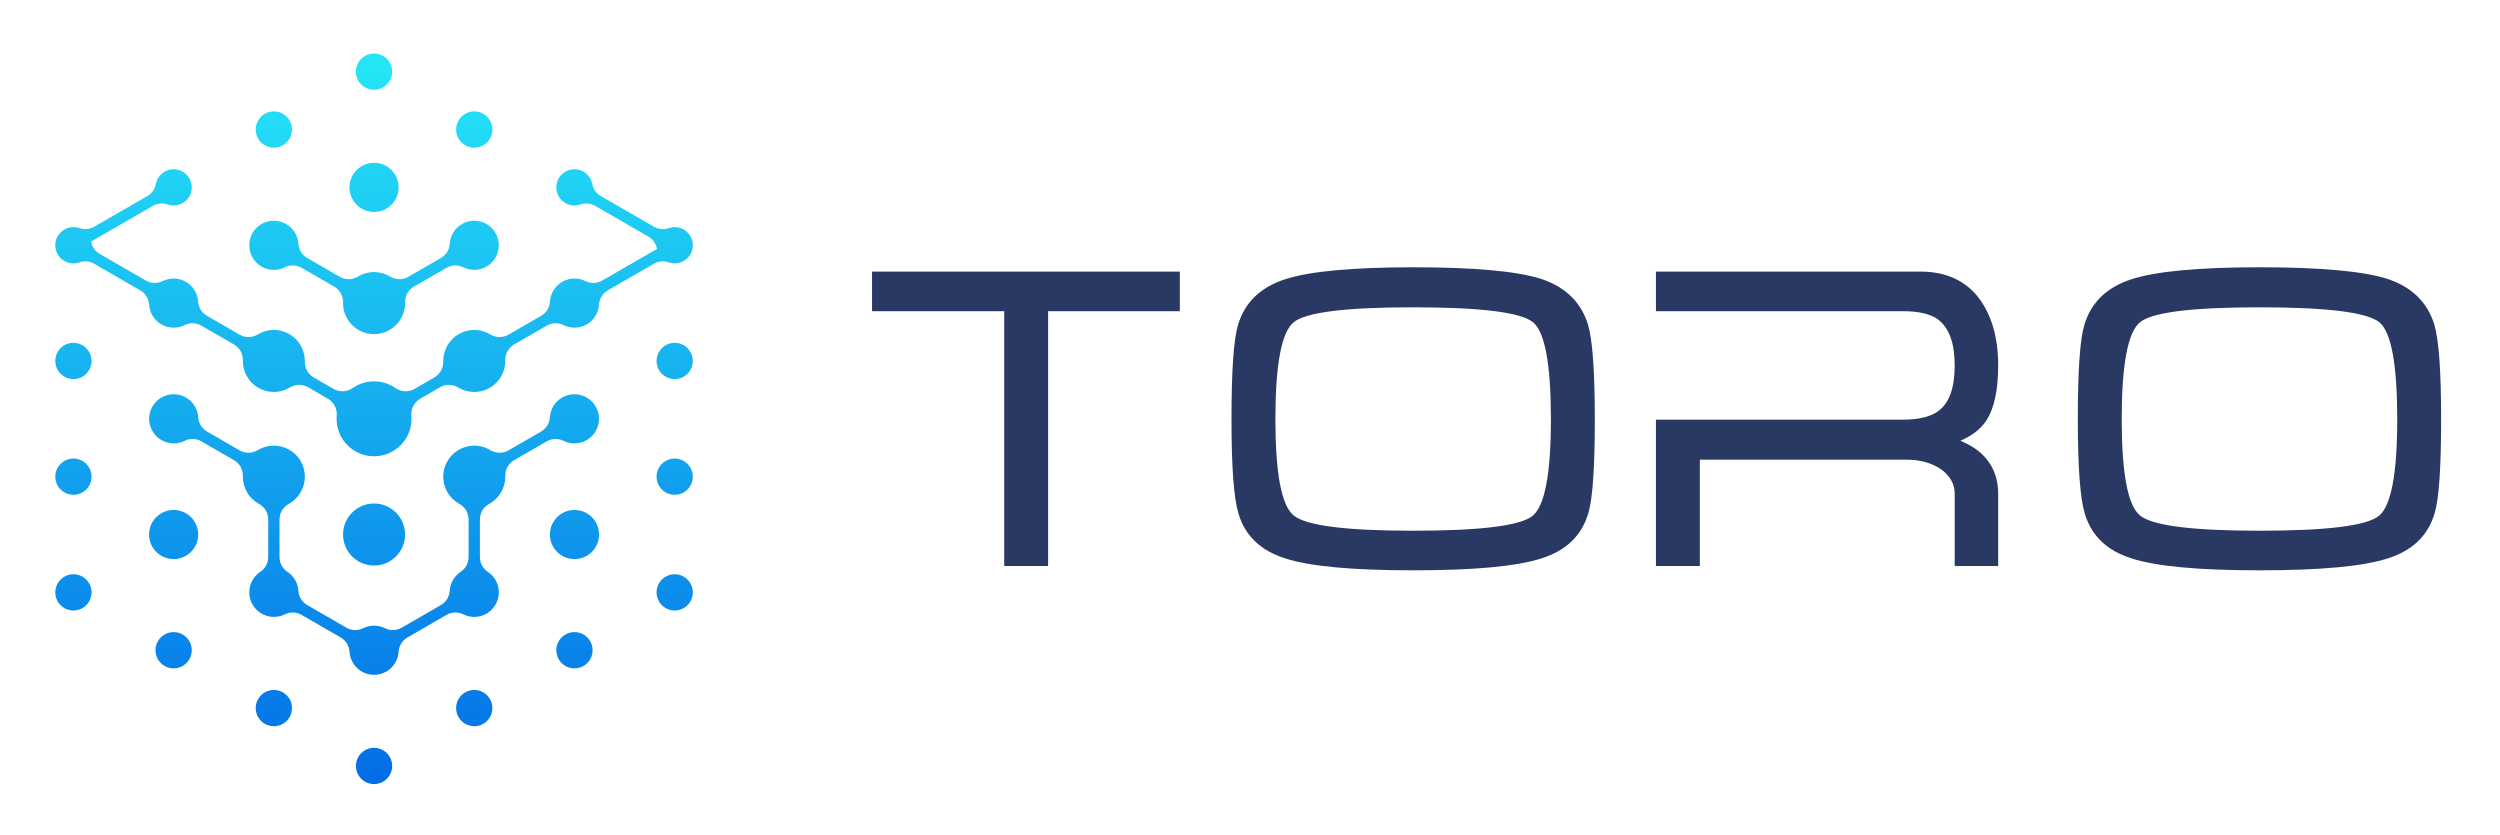 <svg xmlns="http://www.w3.org/2000/svg" viewBox="36.632 118.893 248.069 82.904" id="svg2" version="1.1" style="max-height: 500px" width="248.069" height="82.904">
  <defs id="defs6">
    <clipPath id="clipPath18" clipPathUnits="userSpaceOnUse">
      <path id="path16" clip-rule="evenodd" d="m 404.063,1021.16 c -7.454,0 -13.493,6.04 -13.493,13.49 0,7.46 6.039,13.5 13.493,13.5 7.453,0 13.492,-6.04 13.492,-13.5 0,-7.45 -6.039,-13.49 -13.492,-13.49 z m 25.003,176.2 23.973,-13.84 c 4.363,-2.52 9.391,-2.48 13.715,0.12 0.117,0.07 0.238,0.15 0.359,0.21 11.028,6.37 25.176,2.58 31.539,-8.45 6.368,-11.02 2.575,-25.17 -8.453,-31.54 -0.121,-0.07 -0.242,-0.14 -0.367,-0.21 -4.414,-2.44 -6.965,-6.77 -6.965,-11.82 l 0.008,-27.67 c 0,-4.64 2.137,-8.63 5.996,-11.21 2.254,-1.51 4.203,-3.54 5.649,-6.04 1.445,-2.51 2.23,-5.21 2.406,-7.92 0.304,-4.63 2.699,-8.47 6.719,-10.8 l 28.851,-16.67 c 4.02,-2.33 8.543,-2.48 12.707,-0.44 2.43,1.19 5.164,1.87 8.051,1.87 2.887,0 5.621,-0.68 8.047,-1.87 4.168,-2.04 8.691,-1.89 12.711,0.44 l 28.847,16.67 c 4.02,2.32 6.407,6.16 6.719,10.8 0.383,5.82 3.496,10.9 8.07,13.97 3.852,2.58 5.981,6.57 5.981,11.21 l 0.008,27.66 c 0.004,5.05 -2.547,9.38 -6.965,11.82 -0.121,0.07 -0.246,0.14 -0.367,0.21 -11.028,6.37 -14.821,20.52 -8.453,31.54 6.367,11.03 20.515,14.82 31.543,8.45 0.117,-0.07 0.242,-0.14 0.359,-0.21 4.324,-2.6 9.348,-2.64 13.715,-0.12 l 23.965,13.84 c 4.019,2.33 6.414,6.17 6.718,10.8 0.18,2.71 0.965,5.41 2.407,7.91 5.043,8.73 16.254,11.74 24.988,6.69 8.734,-5.04 11.738,-16.25 6.695,-24.98 -4.836,-8.37 -15.336,-11.48 -23.894,-7.28 -4.164,2.05 -8.684,1.89 -12.703,-0.43 l -23.969,-13.85 c -4.375,-2.52 -6.848,-6.9 -6.746,-11.95 0.078,-4.06 -0.91,-8.19 -3.086,-11.96 -2.172,-3.77 -5.258,-6.69 -8.817,-8.65 -4.422,-2.44 -6.984,-6.77 -6.984,-11.82 l -0.008,-27.68 c 0,-4.63 2.125,-8.62 5.977,-11.21 4.89,-3.28 8.105,-8.86 8.105,-15.19 0,-10.1 -8.187,-18.3 -18.293,-18.3 -2.883,0 -5.617,0.68 -8.047,1.87 -4.164,2.05 -8.687,1.89 -12.707,-0.43 l -28.851,-16.68 c -4.02,-2.32 -6.41,-6.16 -6.715,-10.8 -0.633,-9.53 -8.563,-17.06 -18.25,-17.06 -9.691,0 -17.621,7.53 -18.25,17.07 -0.309,4.63 -2.699,8.47 -6.715,10.79 l -28.855,16.68 c -4.02,2.32 -8.539,2.48 -12.707,0.43 -8.555,-4.2 -19.055,-1.09 -23.887,7.28 -4.836,8.38 -2.274,19.03 5.644,24.34 3.856,2.58 5.989,6.57 5.985,11.21 l -0.004,27.68 c -0.004,5.05 -2.563,9.38 -6.988,11.82 -3.555,1.96 -6.641,4.88 -8.813,8.65 -2.176,3.77 -3.164,7.9 -3.086,11.96 0.102,5.05 -2.375,9.43 -6.746,11.95 l -23.977,13.85 c -4.011,2.32 -8.523,2.48 -12.691,0.44 -5.289,-2.59 -11.73,-2.59 -17.203,0.57 -8.738,5.05 -11.738,16.26 -6.695,24.99 5.043,8.73 16.25,11.74 24.984,6.69 5.477,-3.16 8.699,-8.74 9.102,-14.62 0.312,-4.62 2.699,-8.46 6.714,-10.78 z m 74.586,129.17 23.961,-13.83 c 4.375,-2.52 9.407,-2.47 13.727,0.14 3.48,2.1 7.555,3.31 11.914,3.31 4.359,0 8.434,-1.21 11.914,-3.31 4.32,-2.61 9.352,-2.66 13.727,-0.14 l 23.964,13.84 c 4.016,2.31 6.407,6.14 6.723,10.77 0.402,5.88 3.625,11.46 9.098,14.62 8.734,5.04 19.945,2.04 24.988,-6.69 5.043,-8.74 2.039,-19.95 -6.695,-24.99 -5.481,-3.16 -11.926,-3.16 -17.219,-0.57 -4.164,2.05 -8.68,1.89 -12.695,-0.43 l -23.969,-13.82 c -4.367,-2.52 -6.844,-6.9 -6.754,-11.95 0.004,-0.14 0.008,-0.28 0.008,-0.42 0,-12.75 -10.34,-23.09 -23.09,-23.09 -12.754,0 -23.09,10.34 -23.09,23.09 0,0.14 0.004,0.28 0.004,0.42 0.094,5.05 -2.383,9.43 -6.754,11.95 l -23.957,13.82 c -4.023,2.32 -8.547,2.47 -12.711,0.42 -2.433,-1.2 -5.172,-1.87 -8.066,-1.87 -10.102,0 -18.293,8.19 -18.293,18.29 0,10.1 8.191,18.29 18.293,18.29 9.683,0 17.613,-7.53 18.25,-17.06 0.308,-4.62 2.703,-8.47 6.722,-10.79 z m -115.14,38.84 -45.844,-26.48 c 0.008,-0.06 0.023,-0.12 0.039,-0.19 0.773,-3.97 2.996,-7.09 6.5,-9.11 l 34.098,-19.69 c 4.015,-2.31 8.527,-2.47 12.691,-0.43 5.289,2.59 11.738,2.59 17.211,-0.57 5.473,-3.16 8.695,-8.74 9.098,-14.62 0.316,-4.62 2.707,-8.46 6.722,-10.77 l 24.012,-13.87 c 4.363,-2.51 9.383,-2.47 13.703,0.12 6.965,4.19 15.938,4.57 23.457,0.23 7.524,-4.35 11.676,-12.31 11.539,-20.44 -0.09,-5.03 2.383,-9.4 6.75,-11.92 l 14.473,-8.36 c 4.629,-2.67 10.043,-2.45 14.441,0.6 4.5,3.11 9.961,4.94 15.852,4.94 5.891,0 11.355,-1.83 15.859,-4.95 4.395,-3.04 9.809,-3.26 14.442,-0.59 l 14.465,8.35 c 4.367,2.52 6.835,6.89 6.75,11.93 -0.141,8.13 4.011,16.09 11.535,20.44 7.519,4.34 16.5,3.96 23.465,-0.23 4.32,-2.6 9.339,-2.64 13.707,-0.12 l 24.003,13.86 c 4.016,2.32 6.403,6.15 6.719,10.77 0.399,5.89 3.621,11.47 9.098,14.63 5.476,3.16 11.926,3.16 17.219,0.57 4.16,-2.04 8.675,-1.89 12.691,0.43 l 40.629,23.46 c -0.016,0.06 -0.027,0.12 -0.039,0.19 -0.774,3.97 -2.996,7.09 -6.508,9.12 l -39.301,22.69 c -3.508,2.02 -7.32,2.39 -11.148,1.07 -1.379,-0.47 -2.86,-0.73 -4.395,-0.73 -7.453,0 -13.496,6.04 -13.496,13.5 0,7.44 6.043,13.49 13.496,13.49 6.567,0 12.043,-4.69 13.246,-10.91 0.77,-3.98 2.997,-7.1 6.504,-9.13 l 39.305,-22.69 c 3.504,-2.02 7.32,-2.39 11.148,-1.07 5.985,2.06 12.797,-0.34 16.079,-6.01 3.718,-6.45 1.503,-14.72 -4.942,-18.44 -3.515,-2.03 -7.574,-2.29 -11.14,-1.06 -3.829,1.32 -7.641,0.94 -11.149,-1.08 l -34.086,-19.68 c -4.015,-2.32 -6.406,-6.15 -6.722,-10.78 -0.399,-5.88 -3.622,-11.46 -9.098,-14.62 -5.477,-3.17 -11.926,-3.16 -17.215,-0.57 -4.164,2.04 -8.68,1.89 -12.695,-0.43 l -24.004,-13.86 c -4.363,-2.52 -6.836,-6.89 -6.746,-11.93 0.14,-8.12 -4.012,-16.09 -11.535,-20.43 -7.524,-4.35 -16.5,-3.96 -23.469,0.22 -4.321,2.6 -9.34,2.64 -13.707,0.12 l -14.465,-8.35 c -4.625,-2.67 -7.141,-7.46 -6.707,-12.78 0.062,-0.76 0.094,-1.52 0.094,-2.29 0,-15.4 -12.489,-27.88 -27.887,-27.88 -15.402,0 -27.887,12.48 -27.887,27.88 0,0.77 0.031,1.53 0.09,2.28 0.434,5.32 -2.082,10.11 -6.707,12.78 l -14.473,8.36 c -4.363,2.52 -9.382,2.48 -13.703,-0.12 -6.965,-4.18 -15.941,-4.56 -23.461,-0.22 -7.519,4.34 -11.675,12.3 -11.539,20.43 0.09,5.04 -2.383,9.41 -6.746,11.92 l -24.012,13.86 c -4.011,2.32 -8.527,2.48 -12.691,0.44 -5.289,-2.59 -11.734,-2.59 -17.207,0.57 -5.477,3.16 -8.699,8.74 -9.102,14.62 -0.316,4.62 -2.707,8.45 -6.718,10.77 L 345,1322.3 c -3.508,2.02 -7.316,2.39 -11.145,1.08 -3.566,-1.23 -7.621,-0.97 -11.136,1.06 -6.442,3.72 -8.66,11.99 -4.938,18.44 3.278,5.67 10.098,8.07 16.082,6.01 3.828,-1.32 7.645,-0.96 11.157,1.07 l 39.289,22.68 c 3.511,2.03 5.734,5.15 6.507,9.13 0.278,1.43 0.789,2.84 1.559,4.17 3.723,6.45 11.988,8.66 18.434,4.94 6.441,-3.72 8.66,-11.99 4.937,-18.43 -3.281,-5.68 -10.098,-8.08 -16.082,-6.02 -3.828,1.33 -7.644,0.96 -11.152,-1.06 z M 478.66,978.09 c -7.453,0 -13.496,6.043 -13.496,13.492 0,7.453 6.043,13.498 13.496,13.498 7.449,0 13.492,-6.045 13.492,-13.498 0,-7.449 -6.043,-13.492 -13.492,-13.492 z m -160.879,92.88 c -3.722,6.45 -1.504,14.72 4.938,18.44 6.441,3.72 14.715,1.5 18.433,-4.94 3.719,-6.45 1.504,-14.72 -4.937,-18.43 -6.445,-3.73 -14.715,-1.51 -18.434,4.93 z m 70.442,40.67 c -5.043,8.74 -2.043,19.95 6.695,24.99 8.734,5.04 19.941,2.04 24.984,-6.7 5.043,-8.73 2.039,-19.94 -6.695,-24.98 -8.734,-5.04 -19.941,-2.04 -24.984,6.69 z M 553.254,935.023 c -7.453,0 -13.496,6.043 -13.496,13.493 0,7.453 6.043,13.496 13.496,13.496 7.449,0 13.492,-6.043 13.492,-13.496 0,-7.45 -6.043,-13.493 -13.492,-13.493 z m 0,162.677 c -12.754,0 -23.09,10.34 -23.09,23.09 0,12.75 10.336,23.09 23.09,23.09 12.75,0 23.09,-10.34 23.09,-23.09 0,-12.75 -10.34,-23.09 -23.09,-23.09 z m 0,381.12 c 7.449,0 13.492,-6.04 13.492,-13.49 0,-7.45 -6.043,-13.49 -13.492,-13.49 -7.453,0 -13.496,6.04 -13.496,13.49 0,7.45 6.043,13.49 13.496,13.49 z m 0,-81.33 c 10.101,0 18.289,-8.19 18.289,-18.29 0,-10.11 -8.188,-18.29 -18.289,-18.29 -10.102,0 -18.293,8.18 -18.293,18.29 0,10.1 8.191,18.29 18.293,18.29 z m 235.473,-326.52 c -3.719,-6.44 -11.993,-8.66 -18.434,-4.93 -6.445,3.71 -8.66,11.98 -4.938,18.43 3.719,6.44 11.989,8.66 18.43,4.94 6.445,-3.72 8.66,-11.99 4.942,-18.44 z m -70.442,40.67 c -5.043,-8.73 -16.25,-11.73 -24.988,-6.69 -8.734,5.04 -11.738,16.25 -6.695,24.98 5.043,8.74 16.253,11.74 24.988,6.7 8.734,-5.04 11.738,-16.25 6.695,-24.99 z m -400.504,131.6 c -3.722,6.45 -1.504,14.72 4.938,18.44 6.441,3.72 14.715,1.5 18.433,-4.94 3.719,-6.44 1.504,-14.72 -4.937,-18.44 -6.445,-3.71 -14.715,-1.5 -18.434,4.94 z m 0,-86.13 c -3.722,6.44 -1.504,14.71 4.938,18.43 6.441,3.72 14.715,1.51 18.433,-4.94 3.719,-6.44 1.504,-14.71 -4.937,-18.43 -6.445,-3.72 -14.715,-1.5 -18.434,4.94 z m 149.192,271.9 c 3.718,6.44 11.988,8.66 18.433,4.94 6.442,-3.72 8.66,-11.99 4.938,-18.43 -3.719,-6.45 -11.989,-8.66 -18.434,-4.94 -6.445,3.72 -8.656,11.99 -4.937,18.43 z m 160.875,6.75 c 7.453,0 13.492,-6.05 13.492,-13.5 0,-7.45 -6.039,-13.49 -13.492,-13.49 -7.453,0 -13.493,6.04 -13.493,13.49 0,7.45 6.04,13.5 13.493,13.5 z M 788.727,1170.6 c 3.718,-6.44 1.503,-14.71 -4.942,-18.43 -6.441,-3.72 -14.711,-1.5 -18.43,4.94 -3.722,6.44 -1.507,14.71 4.938,18.43 6.441,3.72 14.715,1.51 18.434,-4.94 z m 0,86.14 c 3.718,-6.44 1.503,-14.72 -4.942,-18.44 -6.441,-3.71 -14.711,-1.5 -18.43,4.94 -3.722,6.45 -1.507,14.72 4.938,18.44 6.441,3.72 14.715,1.5 18.434,-4.94 z M 639.535,984.836 c -3.722,-6.441 -11.988,-8.66 -18.433,-4.938 -6.442,3.719 -8.661,11.993 -4.942,18.434 3.723,6.448 11.992,8.658 18.434,4.938 6.445,-3.719 8.66,-11.989 4.941,-18.434 z m 74.594,43.074 c -3.719,-6.45 -11.988,-8.66 -18.434,-4.95 -6.441,3.73 -8.656,12 -4.937,18.44 3.719,6.44 11.992,8.66 18.433,4.94 6.442,-3.72 8.661,-11.99 4.938,-18.43 z"/>
    </clipPath>
    <linearGradient id="linearGradient24" spreadMethod="pad" gradientTransform="matrix(10,0,0,10,0,10)" gradientUnits="userSpaceOnUse" y2="145.533" x2="54.371" y1="92.898" x1="54.371">
      <stop id="stop20" offset="0" style="stop-opacity:1;stop-color:#036ee7"/>
      <stop id="stop22" offset="1" style="stop-opacity:1;stop-color:#25e4f6"/>
    </linearGradient>
  </defs>
  
  <g transform="matrix(1.333,0,0,-1.333,0,321.333)" id="g8">
    <g transform="scale(0.1)" id="g10">
      <g id="g12">
        <g clip-path="url(#clipPath18)" id="g14">
          <path id="path26" style="fill:url(#linearGradient24);fill-opacity:1;fill-rule:nonzero;stroke:none" d="m 404.063,1021.16 c -7.454,0 -13.493,6.04 -13.493,13.49 0,7.46 6.039,13.5 13.493,13.5 7.453,0 13.492,-6.04 13.492,-13.5 0,-7.45 -6.039,-13.49 -13.492,-13.49 z m 25.003,176.2 23.973,-13.84 c 4.363,-2.52 9.391,-2.48 13.715,0.12 0.117,0.07 0.238,0.15 0.359,0.21 11.028,6.37 25.176,2.58 31.539,-8.45 6.368,-11.02 2.575,-25.17 -8.453,-31.54 -0.121,-0.07 -0.242,-0.14 -0.367,-0.21 -4.414,-2.44 -6.965,-6.77 -6.965,-11.82 l 0.008,-27.67 c 0,-4.64 2.137,-8.63 5.996,-11.21 2.254,-1.51 4.203,-3.54 5.649,-6.04 1.445,-2.51 2.23,-5.21 2.406,-7.92 0.304,-4.63 2.699,-8.47 6.719,-10.8 l 28.851,-16.67 c 4.02,-2.33 8.543,-2.48 12.707,-0.44 2.43,1.19 5.164,1.87 8.051,1.87 2.887,0 5.621,-0.68 8.047,-1.87 4.168,-2.04 8.691,-1.89 12.711,0.44 l 28.847,16.67 c 4.02,2.32 6.407,6.16 6.719,10.8 0.383,5.82 3.496,10.9 8.07,13.97 3.852,2.58 5.981,6.57 5.981,11.21 l 0.008,27.66 c 0.004,5.05 -2.547,9.38 -6.965,11.82 -0.121,0.07 -0.246,0.14 -0.367,0.21 -11.028,6.37 -14.821,20.52 -8.453,31.54 6.367,11.03 20.515,14.82 31.543,8.45 0.117,-0.07 0.242,-0.14 0.359,-0.21 4.324,-2.6 9.348,-2.64 13.715,-0.12 l 23.965,13.84 c 4.019,2.33 6.414,6.17 6.718,10.8 0.18,2.71 0.965,5.41 2.407,7.91 5.043,8.73 16.254,11.74 24.988,6.69 8.734,-5.04 11.738,-16.25 6.695,-24.98 -4.836,-8.37 -15.336,-11.48 -23.894,-7.28 -4.164,2.05 -8.684,1.89 -12.703,-0.43 l -23.969,-13.85 c -4.375,-2.52 -6.848,-6.9 -6.746,-11.95 0.078,-4.06 -0.91,-8.19 -3.086,-11.96 -2.172,-3.77 -5.258,-6.69 -8.817,-8.65 -4.422,-2.44 -6.984,-6.77 -6.984,-11.82 l -0.008,-27.68 c 0,-4.63 2.125,-8.62 5.977,-11.21 4.89,-3.28 8.105,-8.86 8.105,-15.19 0,-10.1 -8.187,-18.3 -18.293,-18.3 -2.883,0 -5.617,0.68 -8.047,1.87 -4.164,2.05 -8.687,1.89 -12.707,-0.43 l -28.851,-16.68 c -4.02,-2.32 -6.41,-6.16 -6.715,-10.8 -0.633,-9.53 -8.563,-17.06 -18.25,-17.06 -9.691,0 -17.621,7.53 -18.25,17.07 -0.309,4.63 -2.699,8.47 -6.715,10.79 l -28.855,16.68 c -4.02,2.32 -8.539,2.48 -12.707,0.43 -8.555,-4.2 -19.055,-1.09 -23.887,7.28 -4.836,8.38 -2.274,19.03 5.644,24.34 3.856,2.58 5.989,6.57 5.985,11.21 l -0.004,27.68 c -0.004,5.05 -2.563,9.38 -6.988,11.82 -3.555,1.96 -6.641,4.88 -8.813,8.65 -2.176,3.77 -3.164,7.9 -3.086,11.96 0.102,5.05 -2.375,9.43 -6.746,11.95 l -23.977,13.85 c -4.011,2.32 -8.523,2.48 -12.691,0.44 -5.289,-2.59 -11.73,-2.59 -17.203,0.57 -8.738,5.05 -11.738,16.26 -6.695,24.99 5.043,8.73 16.25,11.74 24.984,6.69 5.477,-3.16 8.699,-8.74 9.102,-14.62 0.312,-4.62 2.699,-8.46 6.714,-10.78 z m 74.586,129.17 23.961,-13.83 c 4.375,-2.52 9.407,-2.47 13.727,0.14 3.48,2.1 7.555,3.31 11.914,3.31 4.359,0 8.434,-1.21 11.914,-3.31 4.32,-2.61 9.352,-2.66 13.727,-0.14 l 23.964,13.84 c 4.016,2.31 6.407,6.14 6.723,10.77 0.402,5.88 3.625,11.46 9.098,14.62 8.734,5.04 19.945,2.04 24.988,-6.69 5.043,-8.74 2.039,-19.95 -6.695,-24.99 -5.481,-3.16 -11.926,-3.16 -17.219,-0.57 -4.164,2.05 -8.68,1.89 -12.695,-0.43 l -23.969,-13.82 c -4.367,-2.52 -6.844,-6.9 -6.754,-11.95 0.004,-0.14 0.008,-0.28 0.008,-0.42 0,-12.75 -10.34,-23.09 -23.09,-23.09 -12.754,0 -23.09,10.34 -23.09,23.09 0,0.14 0.004,0.28 0.004,0.42 0.094,5.05 -2.383,9.43 -6.754,11.95 l -23.957,13.82 c -4.023,2.32 -8.547,2.47 -12.711,0.42 -2.433,-1.2 -5.172,-1.87 -8.066,-1.87 -10.102,0 -18.293,8.19 -18.293,18.29 0,10.1 8.191,18.29 18.293,18.29 9.683,0 17.613,-7.53 18.25,-17.06 0.308,-4.62 2.703,-8.47 6.722,-10.79 z m -115.14,38.84 -45.844,-26.48 c 0.008,-0.06 0.023,-0.12 0.039,-0.19 0.773,-3.97 2.996,-7.09 6.5,-9.11 l 34.098,-19.69 c 4.015,-2.31 8.527,-2.47 12.691,-0.43 5.289,2.59 11.738,2.59 17.211,-0.57 5.473,-3.16 8.695,-8.74 9.098,-14.62 0.316,-4.62 2.707,-8.46 6.722,-10.77 l 24.012,-13.87 c 4.363,-2.51 9.383,-2.47 13.703,0.12 6.965,4.19 15.938,4.57 23.457,0.23 7.524,-4.35 11.676,-12.31 11.539,-20.44 -0.09,-5.03 2.383,-9.4 6.75,-11.92 l 14.473,-8.36 c 4.629,-2.67 10.043,-2.45 14.441,0.6 4.5,3.11 9.961,4.94 15.852,4.94 5.891,0 11.355,-1.83 15.859,-4.95 4.395,-3.04 9.809,-3.26 14.442,-0.59 l 14.465,8.35 c 4.367,2.52 6.835,6.89 6.75,11.93 -0.141,8.13 4.011,16.09 11.535,20.44 7.519,4.34 16.5,3.96 23.465,-0.23 4.32,-2.6 9.339,-2.64 13.707,-0.12 l 24.003,13.86 c 4.016,2.32 6.403,6.15 6.719,10.77 0.399,5.89 3.621,11.47 9.098,14.63 5.476,3.16 11.926,3.16 17.219,0.57 4.16,-2.04 8.675,-1.89 12.691,0.43 l 40.629,23.46 c -0.016,0.06 -0.027,0.12 -0.039,0.19 -0.774,3.97 -2.996,7.09 -6.508,9.12 l -39.301,22.69 c -3.508,2.02 -7.32,2.39 -11.148,1.07 -1.379,-0.47 -2.86,-0.73 -4.395,-0.73 -7.453,0 -13.496,6.04 -13.496,13.5 0,7.44 6.043,13.49 13.496,13.49 6.567,0 12.043,-4.69 13.246,-10.91 0.77,-3.98 2.997,-7.1 6.504,-9.13 l 39.305,-22.69 c 3.504,-2.02 7.32,-2.39 11.148,-1.07 5.985,2.06 12.797,-0.34 16.079,-6.01 3.718,-6.45 1.503,-14.72 -4.942,-18.44 -3.515,-2.03 -7.574,-2.29 -11.14,-1.06 -3.829,1.32 -7.641,0.94 -11.149,-1.08 l -34.086,-19.68 c -4.015,-2.32 -6.406,-6.15 -6.722,-10.78 -0.399,-5.88 -3.622,-11.46 -9.098,-14.62 -5.477,-3.17 -11.926,-3.16 -17.215,-0.57 -4.164,2.04 -8.68,1.89 -12.695,-0.43 l -24.004,-13.86 c -4.363,-2.52 -6.836,-6.89 -6.746,-11.93 0.14,-8.12 -4.012,-16.09 -11.535,-20.43 -7.524,-4.35 -16.5,-3.96 -23.469,0.22 -4.321,2.6 -9.34,2.64 -13.707,0.12 l -14.465,-8.35 c -4.625,-2.67 -7.141,-7.46 -6.707,-12.78 0.062,-0.76 0.094,-1.52 0.094,-2.29 0,-15.4 -12.489,-27.88 -27.887,-27.88 -15.402,0 -27.887,12.48 -27.887,27.88 0,0.77 0.031,1.53 0.09,2.28 0.434,5.32 -2.082,10.11 -6.707,12.78 l -14.473,8.36 c -4.363,2.52 -9.382,2.48 -13.703,-0.12 -6.965,-4.18 -15.941,-4.56 -23.461,-0.22 -7.519,4.34 -11.675,12.3 -11.539,20.43 0.09,5.04 -2.383,9.41 -6.746,11.92 l -24.012,13.86 c -4.011,2.32 -8.527,2.48 -12.691,0.44 -5.289,-2.59 -11.734,-2.59 -17.207,0.57 -5.477,3.16 -8.699,8.74 -9.102,14.62 -0.316,4.62 -2.707,8.45 -6.718,10.77 L 345,1322.3 c -3.508,2.02 -7.316,2.39 -11.145,1.08 -3.566,-1.23 -7.621,-0.97 -11.136,1.06 -6.442,3.72 -8.66,11.99 -4.938,18.44 3.278,5.67 10.098,8.07 16.082,6.01 3.828,-1.32 7.645,-0.96 11.157,1.07 l 39.289,22.68 c 3.511,2.03 5.734,5.15 6.507,9.13 0.278,1.43 0.789,2.84 1.559,4.17 3.723,6.45 11.988,8.66 18.434,4.94 6.441,-3.72 8.66,-11.99 4.937,-18.43 -3.281,-5.68 -10.098,-8.08 -16.082,-6.02 -3.828,1.33 -7.644,0.96 -11.152,-1.06 z M 478.66,978.09 c -7.453,0 -13.496,6.043 -13.496,13.492 0,7.453 6.043,13.498 13.496,13.498 7.449,0 13.492,-6.045 13.492,-13.498 0,-7.449 -6.043,-13.492 -13.492,-13.492 z m -160.879,92.88 c -3.722,6.45 -1.504,14.72 4.938,18.44 6.441,3.72 14.715,1.5 18.433,-4.94 3.719,-6.45 1.504,-14.72 -4.937,-18.43 -6.445,-3.73 -14.715,-1.51 -18.434,4.93 z m 70.442,40.67 c -5.043,8.74 -2.043,19.95 6.695,24.99 8.734,5.04 19.941,2.04 24.984,-6.7 5.043,-8.73 2.039,-19.94 -6.695,-24.98 -8.734,-5.04 -19.941,-2.04 -24.984,6.69 z M 553.254,935.023 c -7.453,0 -13.496,6.043 -13.496,13.493 0,7.453 6.043,13.496 13.496,13.496 7.449,0 13.492,-6.043 13.492,-13.496 0,-7.45 -6.043,-13.493 -13.492,-13.493 z m 0,162.677 c -12.754,0 -23.09,10.34 -23.09,23.09 0,12.75 10.336,23.09 23.09,23.09 12.75,0 23.09,-10.34 23.09,-23.09 0,-12.75 -10.34,-23.09 -23.09,-23.09 z m 0,381.12 c 7.449,0 13.492,-6.04 13.492,-13.49 0,-7.45 -6.043,-13.49 -13.492,-13.49 -7.453,0 -13.496,6.04 -13.496,13.49 0,7.45 6.043,13.49 13.496,13.49 z m 0,-81.33 c 10.101,0 18.289,-8.19 18.289,-18.29 0,-10.11 -8.188,-18.29 -18.289,-18.29 -10.102,0 -18.293,8.18 -18.293,18.29 0,10.1 8.191,18.29 18.293,18.29 z m 235.473,-326.52 c -3.719,-6.44 -11.993,-8.66 -18.434,-4.93 -6.445,3.71 -8.66,11.98 -4.938,18.43 3.719,6.44 11.989,8.66 18.43,4.94 6.445,-3.72 8.66,-11.99 4.942,-18.44 z m -70.442,40.67 c -5.043,-8.73 -16.25,-11.73 -24.988,-6.69 -8.734,5.04 -11.738,16.25 -6.695,24.98 5.043,8.74 16.253,11.74 24.988,6.7 8.734,-5.04 11.738,-16.25 6.695,-24.99 z m -400.504,131.6 c -3.722,6.45 -1.504,14.72 4.938,18.44 6.441,3.72 14.715,1.5 18.433,-4.94 3.719,-6.44 1.504,-14.72 -4.937,-18.44 -6.445,-3.71 -14.715,-1.5 -18.434,4.94 z m 0,-86.13 c -3.722,6.44 -1.504,14.71 4.938,18.43 6.441,3.72 14.715,1.51 18.433,-4.94 3.719,-6.44 1.504,-14.71 -4.937,-18.43 -6.445,-3.72 -14.715,-1.5 -18.434,4.94 z m 149.192,271.9 c 3.718,6.44 11.988,8.66 18.433,4.94 6.442,-3.72 8.66,-11.99 4.938,-18.43 -3.719,-6.45 -11.989,-8.66 -18.434,-4.94 -6.445,3.72 -8.656,11.99 -4.937,18.43 z m 160.875,6.75 c 7.453,0 13.492,-6.05 13.492,-13.5 0,-7.45 -6.039,-13.49 -13.492,-13.49 -7.453,0 -13.493,6.04 -13.493,13.49 0,7.45 6.04,13.5 13.493,13.5 z M 788.727,1170.6 c 3.718,-6.44 1.503,-14.71 -4.942,-18.43 -6.441,-3.72 -14.711,-1.5 -18.43,4.94 -3.722,6.44 -1.507,14.71 4.938,18.43 6.441,3.72 14.715,1.51 18.434,-4.94 z m 0,86.14 c 3.718,-6.44 1.503,-14.72 -4.942,-18.44 -6.441,-3.71 -14.711,-1.5 -18.43,4.94 -3.722,6.45 -1.507,14.72 4.938,18.44 6.441,3.72 14.715,1.5 18.434,-4.94 z M 639.535,984.836 c -3.722,-6.441 -11.988,-8.66 -18.433,-4.938 -6.442,3.719 -8.661,11.993 -4.942,18.434 3.723,6.448 11.992,8.658 18.434,4.938 6.445,-3.719 8.66,-11.989 4.941,-18.434 z m 74.594,43.074 c -3.719,-6.45 -11.988,-8.66 -18.434,-4.95 -6.441,3.73 -8.656,12 -4.937,18.44 3.719,6.44 11.992,8.66 18.433,4.94 6.442,-3.72 8.661,-11.99 4.938,-18.43"/>
        </g>
      </g>
      <path id="path28" style="fill:#293963;fill-opacity:1;fill-rule:evenodd;stroke:none" d="m 923.949,1316.52 h 229.121 v -29.48 h -98.06 v -189.71 h -32.68 v 189.71 h -98.381 z m 402.801,-222.39 c -45.5,0 -77.34,2.99 -95.49,8.97 -18.16,5.77 -29.7,16.88 -34.56,33.33 -3.47,11.32 -5.18,34.71 -5.18,70.17 0,36.11 1.61,59.5 4.86,70.18 4.91,16.61 16.51,27.93 34.88,33.97 18.37,5.98 50.2,8.97 95.49,8.97 45.45,0 77.28,-2.88 95.44,-8.7 17.94,-5.98 29.53,-17.31 34.72,-33.92 3.36,-11.32 5.07,-34.82 5.07,-70.5 0,-35.89 -1.6,-59.17 -4.81,-69.85 -4.86,-16.66 -16.45,-27.88 -34.66,-33.65 -18.16,-5.98 -50.1,-8.97 -95.76,-8.97 z m 0,29.48 c 50.36,0 80.06,3.74 89.03,11.16 9.02,7.53 13.51,31.46 13.51,71.83 0,40.59 -4.38,64.57 -13.13,72.05 -8.98,7.53 -38.78,11.27 -89.41,11.27 -50.63,0 -80.32,-3.74 -89.09,-11.27 -8.96,-7.48 -13.45,-31.46 -13.45,-72.05 0,-40.16 4.49,-63.98 13.45,-71.51 8.98,-7.64 38.67,-11.48 89.09,-11.48 z m 377.48,192.91 c 18.59,0 32.9,-6.31 43,-18.91 9.98,-12.87 15.01,-29.86 15.01,-50.95 0,-18.16 -2.89,-31.73 -8.6,-40.7 -4.12,-6.41 -10.63,-11.53 -19.6,-15.38 7.96,-3.26 14.15,-7.42 18.64,-12.55 6.35,-7.21 9.56,-16.18 9.56,-26.86 v -53.84 h -32.37 v 53.84 c 0,7.21 -3.42,13.29 -10.25,18.26 -7.05,4.7 -15.49,7.05 -25.32,7.05 h -154.13 v -79.15 h -32.69 v 108.93 c 61.21,0.04 122.41,0.02 183.62,0.02 11.96,0 20.83,2.14 26.59,6.41 8.12,5.93 12.18,17.26 12.18,33.97 0,16.66 -4.17,28.04 -12.5,34.29 -5.55,4.06 -14.31,6.09 -26.27,6.09 h -150.58 -0.35 -32.69 v 29.48 z m 252.52,-222.39 c -45.51,0 -77.34,2.99 -95.5,8.97 -18.16,5.77 -29.69,16.88 -34.55,33.33 -3.47,11.32 -5.18,34.71 -5.18,70.17 0,36.11 1.6,59.5 4.86,70.18 4.91,16.61 16.5,27.93 34.87,33.97 18.38,5.98 50.21,8.97 95.5,8.97 45.45,0 77.28,-2.88 95.43,-8.7 17.95,-5.98 29.54,-17.31 34.72,-33.92 3.37,-11.32 5.07,-34.82 5.07,-70.5 0,-35.89 -1.6,-59.17 -4.8,-69.85 -4.86,-16.66 -16.45,-27.88 -34.66,-33.65 -18.16,-5.98 -50.1,-8.97 -95.76,-8.97 z m 0,29.48 c 50.36,0 80.05,3.74 89.03,11.16 9.02,7.53 13.51,31.46 13.51,71.83 0,40.59 -4.38,64.57 -13.14,72.05 -8.97,7.53 -38.77,11.27 -89.4,11.27 -50.64,0 -80.33,-3.74 -89.09,-11.27 -8.97,-7.48 -13.46,-31.46 -13.46,-72.05 0,-40.16 4.49,-63.98 13.46,-71.51 8.97,-7.64 38.67,-11.48 89.09,-11.48"/>
    </g>
  </g>
</svg>